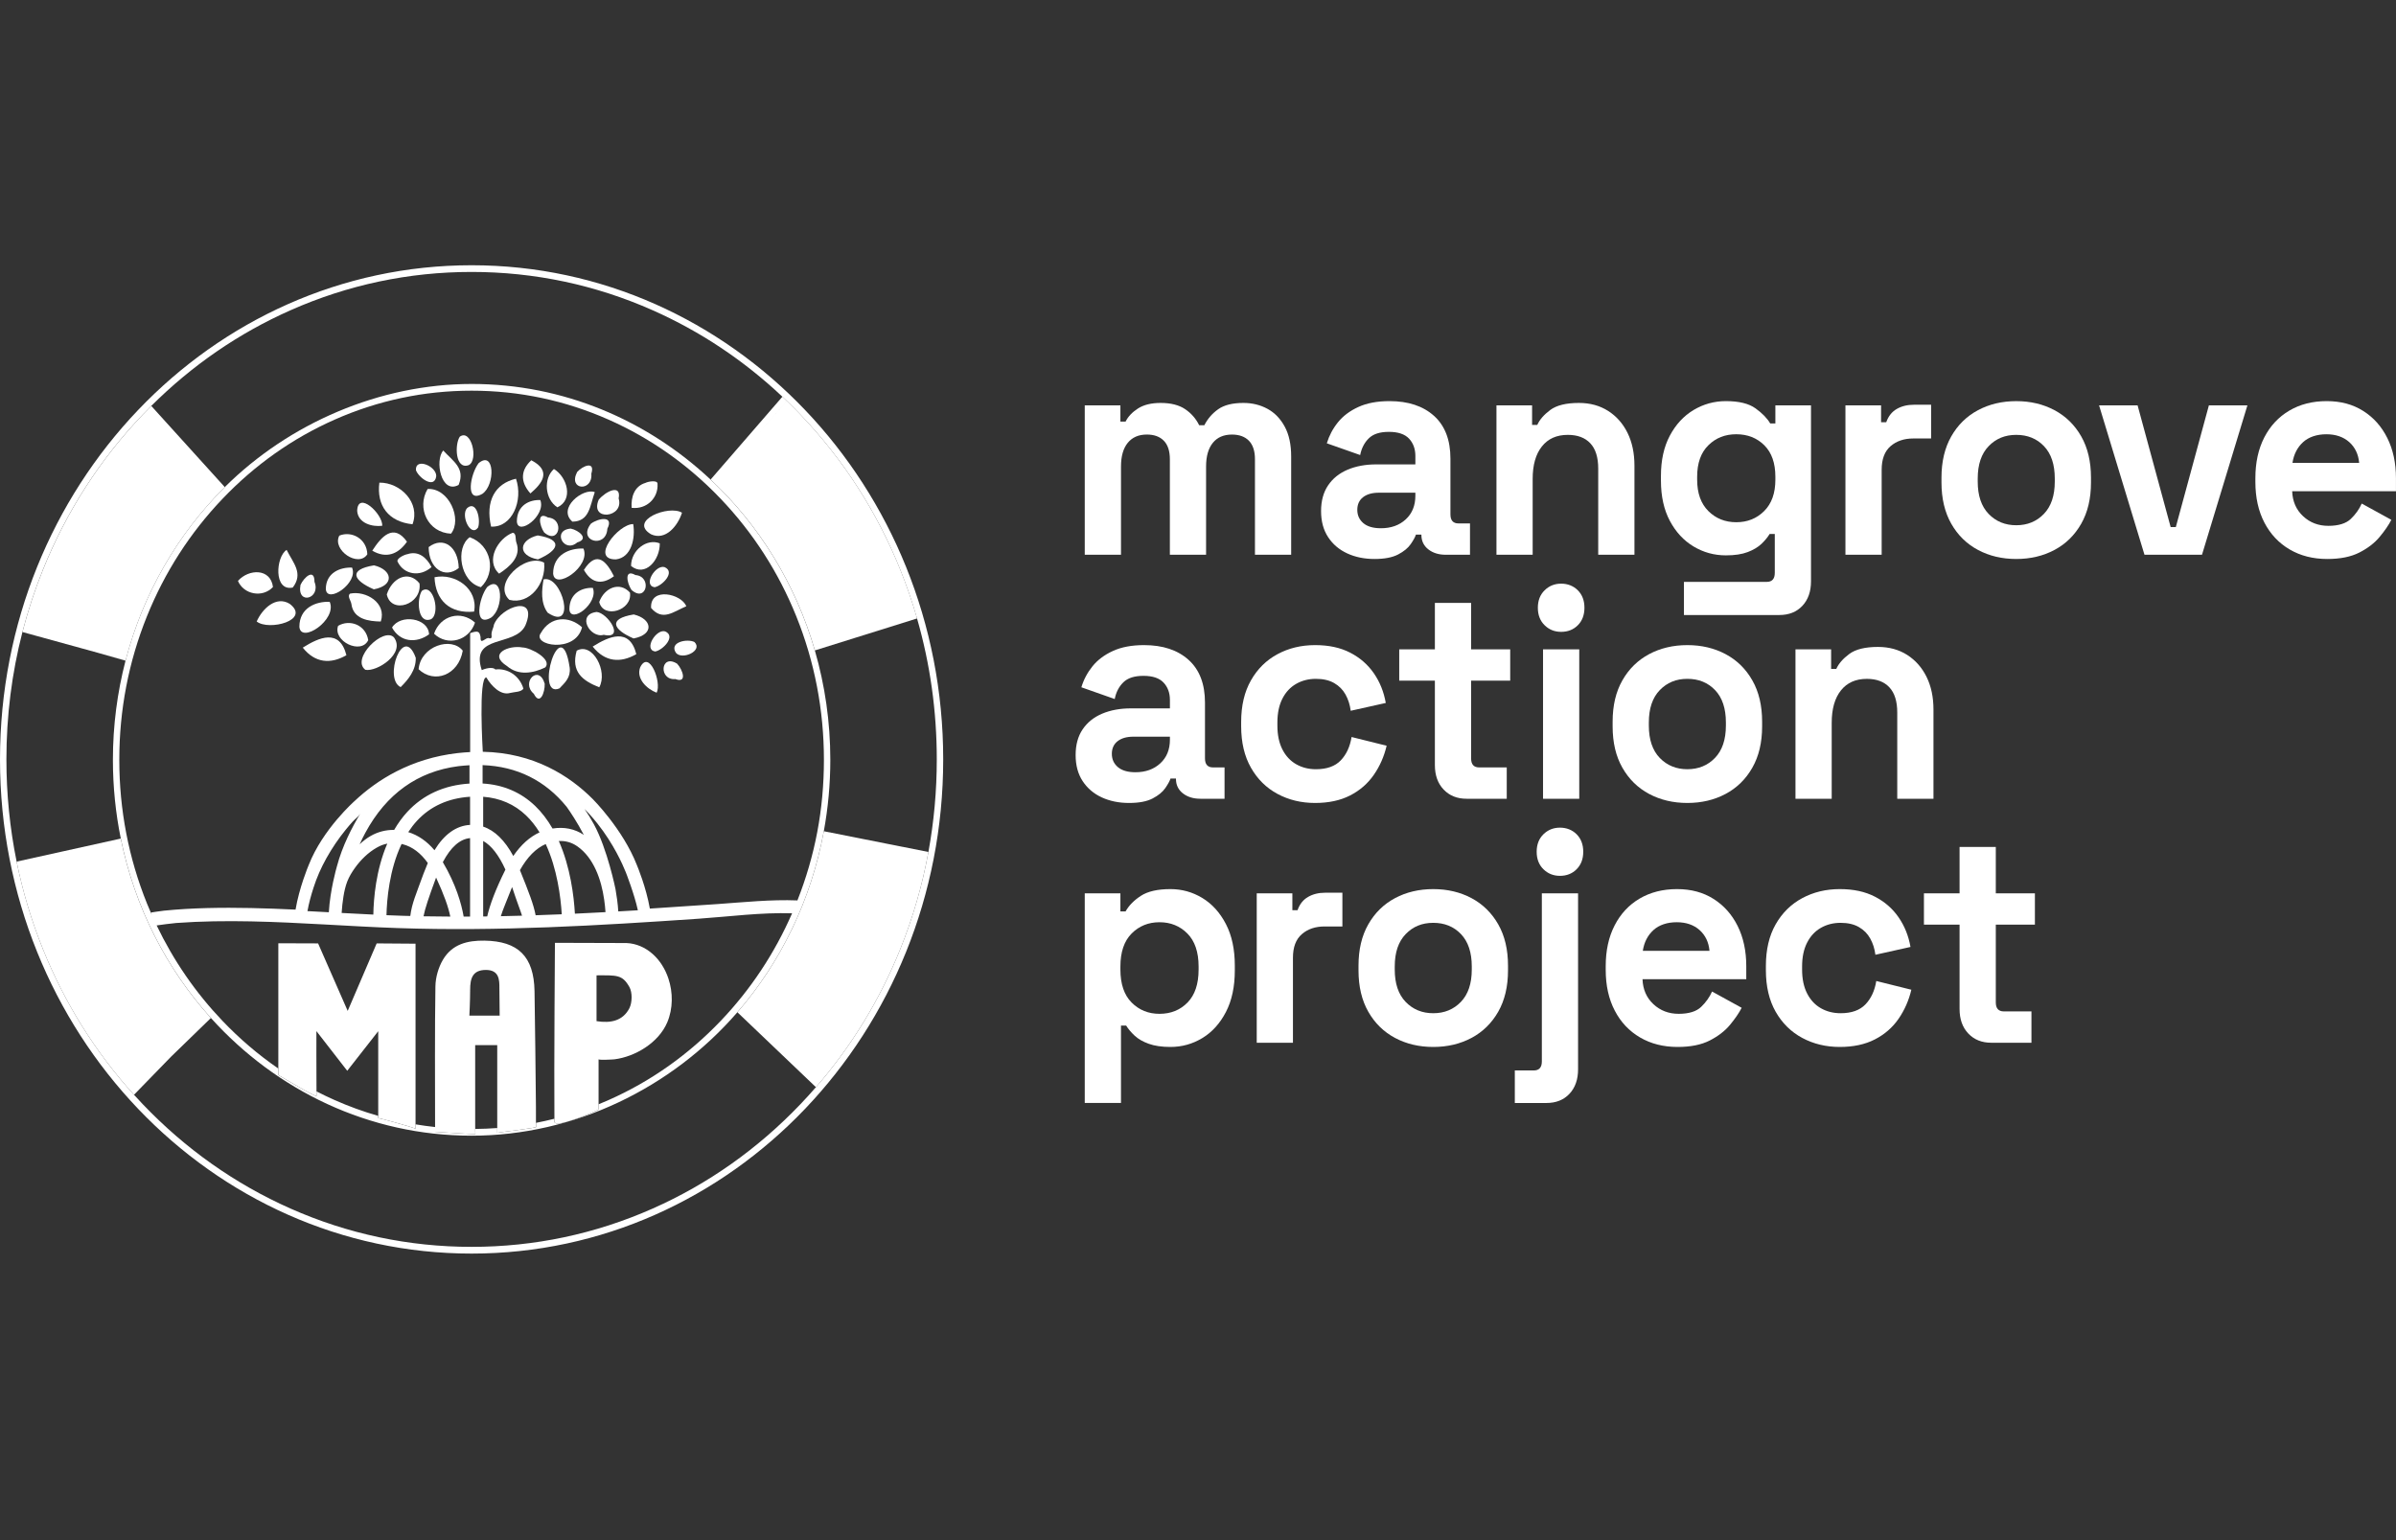 <svg width="140" height="90" viewBox="0 0 140 90" fill="none" xmlns="http://www.w3.org/2000/svg">
<rect x="0" y="0" width="140" height="90" fill="#333333" stroke="none"/>
<g clip-path="url(#clip0_89_11)">
<path d="M43.087 59.153L47.677 63.532C49.748 61.146 51.403 58.439 52.603 55.465C53.345 53.627 53.893 51.728 54.249 49.786L48.137 48.574C47.398 52.599 45.613 56.234 43.087 59.153Z" fill="white"/>
<path d="M12.322 59.489C9.731 56.617 7.872 53.012 7.056 49.003L0.971 50.35C1.326 52.096 1.838 53.806 2.508 55.465C3.783 58.625 5.572 61.485 7.829 63.976L9.995 61.749L12.322 59.489Z" fill="white"/>
<path d="M47.615 38.008L53.586 36.14C53.308 35.176 52.982 34.225 52.605 33.289C51.235 29.898 49.276 26.851 46.779 24.235C46.516 23.959 46.247 23.691 45.975 23.427L43.888 25.834L45.974 23.427C45.889 23.344 45.803 23.262 45.717 23.18L41.522 28.022C44.348 30.671 46.484 34.109 47.615 38.008Z" fill="white"/>
<path d="M7.336 38.607C8.359 34.678 10.396 31.188 13.135 28.464L8.84 23.721C8.67 23.89 8.502 24.061 8.336 24.235C5.839 26.851 3.88 29.897 2.511 33.29C2.03 34.48 1.632 35.697 1.312 36.934L5.687 38.138L7.336 38.607Z" fill="white"/>
<path d="M29.058 66.204V66.196C29.034 66.202 29.032 66.204 29.058 66.204Z" fill="white"/>
<path d="M16.26 62.825V62.822C16.246 62.815 16.245 62.815 16.26 62.825Z" fill="white"/>
<path d="M24.281 65.957V65.978C24.309 65.978 24.306 65.97 24.281 65.957Z" fill="white"/>
<path d="M22.096 65.337V65.333C22.084 65.332 22.083 65.332 22.096 65.337Z" fill="white"/>
<path d="M41.518 28.022C37.811 24.55 32.919 22.437 27.556 22.437C22.192 22.437 16.892 24.729 13.134 28.464C10.395 31.187 8.359 34.678 7.335 38.607C6.855 40.453 6.597 42.396 6.597 44.402C6.597 45.98 6.757 47.519 7.058 49.002C7.874 53.011 9.733 56.616 12.324 59.488C16.145 63.723 21.555 66.366 27.556 66.366C33.556 66.366 39.251 63.583 43.086 59.152C45.612 56.233 47.397 52.599 48.136 48.573C48.384 47.222 48.516 45.828 48.516 44.402C48.516 42.178 48.199 40.032 47.612 38.008C46.482 34.11 44.345 30.671 41.518 28.022ZM42.112 59.656C40.221 61.637 38.02 63.193 35.569 64.279C35.371 64.367 35.173 64.45 34.974 64.531V64.83C35.32 64.702 32.401 66.039 32.395 65.541C32.395 65.487 32.395 65.432 32.394 65.375C32.038 65.465 31.68 65.545 31.32 65.615C31.32 65.705 31.32 65.786 31.32 65.848C31.516 65.899 29.286 66.148 29.057 66.196V66.204C29.031 66.204 29.033 66.2 29.057 66.196V65.918C28.631 65.95 28.202 65.967 27.772 65.972L27.779 66.284C27.779 66.284 25.312 66.139 25.426 66.139C25.426 66.047 25.426 65.953 25.426 65.86C25.041 65.819 24.659 65.766 24.278 65.702V65.957C24.303 65.97 24.305 65.977 24.278 65.977V65.957C24.071 65.852 22.239 65.355 22.099 65.333V65.337C22.086 65.332 22.087 65.331 22.099 65.333V65.208C21.232 64.959 20.378 64.65 19.543 64.279C19.187 64.121 18.837 63.953 18.491 63.775C18.492 63.87 18.493 63.958 18.494 64.037C18.496 64.158 16.424 62.911 16.261 62.822V62.824C16.246 62.814 16.247 62.814 16.261 62.822V62.44C15.093 61.636 14.002 60.706 13 59.656C11.429 58.009 10.14 56.137 9.153 54.078C9.398 54.044 10.022 53.957 10.297 53.936C11.752 53.83 13.21 53.813 14.667 53.842C17.527 53.899 20.381 54.135 23.24 54.233C29.105 54.435 34.97 54.088 40.822 53.686C42.591 53.565 44.457 53.313 46.283 53.369C45.262 55.709 43.861 57.822 42.112 59.656ZM26.784 44.773C26.985 44.749 27.199 44.731 27.433 44.717V45.789C25.951 45.882 24.728 46.439 23.798 47.444C23.513 47.754 23.256 48.108 23.031 48.496C22.546 48.49 22.079 48.608 21.65 48.855C21.429 48.982 21.217 49.143 21.015 49.337C21.118 49.107 21.228 48.884 21.344 48.669C22.573 46.391 24.403 45.079 26.784 44.773ZM23.465 49.319C23.496 49.326 23.524 49.333 23.553 49.34C24.099 49.485 24.585 49.852 24.997 50.431L24.744 51.062C24.29 52.315 24.071 52.776 23.973 53.526C23.844 53.523 23.715 53.52 23.587 53.517C23.252 53.507 22.918 53.493 22.582 53.48C22.603 52.587 22.744 50.826 23.465 49.319ZM21.814 53.445C21.196 53.416 20.579 53.384 19.962 53.35C19.98 53.029 20.019 52.705 20.066 52.402C20.114 52.097 20.181 51.796 20.291 51.51C20.401 51.225 20.564 50.961 20.738 50.719C21.078 50.244 21.512 49.819 22.004 49.538L22.032 49.523C22.226 49.412 22.422 49.337 22.629 49.298C21.969 50.837 21.831 52.49 21.814 53.445ZM25.481 51.281C25.955 52.308 26.194 52.993 26.312 53.562C25.791 53.559 25.268 53.555 24.747 53.545C24.831 53.101 25.039 52.479 25.481 51.281ZM25.875 50.381C26.337 49.502 26.872 49.031 27.467 48.976V53.561C27.342 53.562 27.217 53.563 27.092 53.563C26.96 52.8 26.639 51.677 25.875 50.381ZM25.387 49.684C24.943 49.157 24.428 48.802 23.854 48.626C24.011 48.385 24.18 48.164 24.361 47.968C25.148 47.115 26.193 46.642 27.467 46.559V48.204C26.661 48.249 25.962 48.745 25.387 49.684ZM19.686 50.627C19.653 50.741 19.287 52.024 19.214 53.309C18.798 53.286 18.381 53.264 17.965 53.242C18.048 52.782 18.172 52.33 18.314 51.888C18.511 51.272 18.759 50.711 19.07 50.154C19.401 49.562 19.78 49.003 20.202 48.484C20.333 48.322 20.469 48.163 20.609 48.009C20.741 47.864 20.947 47.719 21.048 47.551C20.576 48.33 20 49.436 19.686 50.627ZM35.303 52.576C35.337 52.812 35.364 53.057 35.38 53.302C34.783 53.334 34.188 53.364 33.592 53.392C33.533 52.358 33.329 50.675 32.652 49.146C33.053 49.127 33.407 49.229 33.732 49.455C34.692 50.124 35.137 51.405 35.303 52.576ZM34.155 47.273C34.335 47.455 34.508 47.645 34.676 47.842C34.699 47.868 34.89 48.102 34.91 48.127C35.856 49.322 36.379 50.503 36.568 50.977C36.568 50.977 37.064 52.236 37.271 53.193C36.889 53.216 36.508 53.239 36.127 53.26C36.099 52.806 36.035 52.354 35.964 51.956C35.964 51.956 35.495 49.631 34.705 48.173C34.534 47.857 34.35 47.557 34.155 47.273ZM29.532 50.817C28.936 52.019 28.624 52.875 28.468 53.552C28.389 53.553 28.311 53.555 28.232 53.556V49.143C28.709 49.406 29.146 49.968 29.532 50.817ZM28.232 48.305V46.56C29.216 46.633 30.059 47 30.737 47.649C31.027 47.925 31.292 48.259 31.527 48.641C30.952 48.904 30.438 49.367 29.992 50.021C29.494 49.102 28.902 48.526 28.232 48.305ZM29.922 51.835C30.225 52.758 30.406 53.194 30.503 53.509C30.09 53.521 29.677 53.531 29.264 53.539C29.391 53.117 29.597 52.678 29.922 51.835ZM30.38 50.848C30.81 50.082 31.317 49.569 31.887 49.323C32.557 50.768 32.762 52.429 32.824 53.427C32.315 53.449 31.806 53.467 31.297 53.484C31.184 52.874 30.912 52.16 30.38 50.848ZM32.285 48.416C31.988 47.901 31.646 47.455 31.265 47.091C30.432 46.294 29.4 45.855 28.198 45.785V44.711C30.209 44.786 31.855 45.605 33.11 47.147C33.318 47.439 33.72 48.035 34.113 48.787C33.577 48.432 32.963 48.308 32.285 48.416ZM46.594 52.617C45.04 52.556 43.461 52.723 41.931 52.83C40.611 52.922 39.291 53.011 37.971 53.095C37.752 51.848 37.255 50.65 37.21 50.544C36.39 48.447 34.636 46.695 34.636 46.695C33.277 45.333 31.187 43.989 28.21 43.931C28.21 43.931 27.942 39.548 28.418 39.588C28.721 40.101 29.261 40.648 29.8 40.495C30.047 40.429 30.473 40.448 30.582 40.236C30.345 39.453 29.622 39.034 28.945 39.122C28.854 39.007 28.543 38.988 28.15 39.158C27.448 37.023 30.088 37.831 30.697 36.549C31.474 34.706 29.288 35.425 28.861 36.503C28.832 36.729 28.68 36.91 28.727 37.178C28.727 37.287 28.697 37.32 28.585 37.298C28.387 37.197 28.056 37.743 28.081 37.232C28.02 36.94 27.98 36.811 27.472 36.999V43.948C27.238 43.96 27.004 43.979 26.752 44.006C23.987 44.319 22.014 45.589 20.715 46.813C20.715 46.813 18.86 48.448 18.04 50.544C17.994 50.653 17.482 51.887 17.269 53.155C16.402 53.114 15.535 53.08 14.667 53.062C12.969 53.029 11.262 53.047 9.571 53.217C9.33 53.242 8.83 53.324 8.83 53.324L8.869 53.46C8.772 53.242 8.678 53.022 8.589 52.8C7.515 50.14 6.971 47.315 6.971 44.403C6.971 41.49 7.515 38.665 8.589 36.006C9.626 33.437 11.11 31.13 13.001 29.149C14.891 27.167 17.093 25.612 19.544 24.526C22.081 23.401 24.777 22.83 27.556 22.83C30.335 22.83 33.031 23.401 35.569 24.526C38.02 25.612 40.222 27.167 42.112 29.149C44.003 31.131 45.487 33.437 46.524 36.006C47.597 38.665 48.142 41.49 48.142 44.403C48.142 47.315 47.62 50.011 46.594 52.617Z" fill="white"/>
<path d="M27.556 15.5C12.337 15.5 0 28.429 0 44.377C0 60.326 12.337 73.255 27.556 73.255C42.775 73.255 55.112 60.326 55.112 44.377C55.112 28.429 42.774 15.5 27.556 15.5ZM52.602 55.465C51.401 58.438 49.747 61.146 47.675 63.531C47.383 63.867 47.084 64.197 46.776 64.519C44.28 67.135 41.373 69.189 38.136 70.624C34.785 72.109 31.226 72.862 27.556 72.862C23.886 72.862 20.326 72.109 16.976 70.624C13.739 69.189 10.832 67.135 8.335 64.519C8.164 64.34 7.996 64.158 7.83 63.975C5.573 61.484 3.785 58.624 2.509 55.465C1.839 53.805 1.328 52.096 0.972 50.349C0.576 48.401 0.374 46.405 0.374 44.377C0.374 41.835 0.689 39.344 1.311 36.933C1.631 35.696 2.029 34.48 2.509 33.289C3.879 29.897 5.838 26.851 8.335 24.235C8.501 24.061 8.669 23.889 8.839 23.72C11.22 21.348 13.953 19.469 16.975 18.13C20.326 16.644 23.886 15.891 27.555 15.891C31.225 15.891 34.785 16.644 38.136 18.13C40.924 19.366 43.466 21.062 45.713 23.18C45.8 23.262 45.885 23.343 45.971 23.426L45.972 23.427C46.244 23.691 46.513 23.958 46.776 24.235C49.273 26.85 51.233 29.897 52.602 33.289C52.978 34.224 53.305 35.175 53.583 36.14C54.349 38.796 54.737 41.555 54.737 44.377C54.737 46.21 54.572 48.016 54.248 49.785C53.892 51.728 53.343 53.627 52.602 55.465Z" fill="white"/>
<path d="M38.281 38.072C38.727 37.997 39.526 37.177 38.863 36.896C38.333 36.741 37.589 37.962 38.281 38.072Z" fill="white"/>
<path d="M38.551 31.752C37.807 31.447 36.879 32.135 36.873 33.072C37.692 33.742 38.569 32.734 38.551 31.752Z" fill="white"/>
<path d="M37.129 33.604C36.468 33.225 36.621 34.063 36.9 34.475C37.778 35.243 38.118 33.684 37.129 33.604Z" fill="white"/>
<path d="M38.247 34.316C38.693 34.24 39.492 33.42 38.829 33.14C38.298 32.984 37.555 34.205 38.247 34.316Z" fill="white"/>
<path d="M31.044 26.896C30.452 27.443 30.359 28.118 30.991 28.835C31.642 28.281 32.281 27.535 31.044 26.896Z" fill="white"/>
<path d="M36.809 34.631C36.21 33.957 35.309 34.35 35.014 35.179C35.254 36.187 36.965 35.679 36.809 34.631Z" fill="white"/>
<path d="M36.148 29.127C36.317 28.241 35.363 28.732 34.983 29.202C34.438 30.481 36.493 30.265 36.148 29.127Z" fill="white"/>
<path d="M34.552 27.683C34.788 26.913 34.053 27.214 33.723 27.581C33.17 28.65 34.643 28.756 34.552 27.683Z" fill="white"/>
<path d="M38.04 31.221C38.879 31.611 39.599 30.748 39.85 29.961C39.087 29.486 36.698 30.424 38.04 31.221Z" fill="white"/>
<path d="M32.567 29.646C33.516 29.218 33.157 27.887 32.367 27.407C31.748 27.951 31.824 29.168 32.567 29.646Z" fill="white"/>
<path d="M38.42 28.282C38.444 28.035 37.869 28.135 37.721 28.216C37.058 28.409 36.864 29.06 36.906 29.675C37.793 29.782 38.471 29.09 38.42 28.282Z" fill="white"/>
<path d="M34.639 34.353C34.017 34.328 33.273 34.65 33.27 35.607C33.331 36.49 34.992 35.254 34.639 34.353Z" fill="white"/>
<path d="M35.278 37.096C36.545 37.376 35.515 35.821 34.864 35.761C33.661 35.902 34.478 37.323 35.278 37.096Z" fill="white"/>
<path d="M32.32 33.513C32.4 34.537 34.548 33.102 34.091 32.055C33.288 32.025 32.323 32.4 32.32 33.513Z" fill="white"/>
<path d="M31.57 29.221C30.948 29.195 30.204 29.517 30.201 30.474C30.262 31.358 31.923 30.122 31.57 29.221Z" fill="white"/>
<path d="M33.729 31.697C34.452 31.487 33.815 30.985 33.352 30.889C32.225 30.975 32.953 32.369 33.729 31.697Z" fill="white"/>
<path d="M38.044 35.527C38.72 36.32 39.345 35.743 40.1 35.428C39.826 34.7 37.973 34.275 38.044 35.527Z" fill="white"/>
<path d="M34.53 30.6C33.714 31.639 35.425 32.085 35.488 30.897C35.886 30.112 34.974 30.275 34.53 30.6Z" fill="white"/>
<path d="M30.17 31.697C30.105 31.515 30.181 31.149 29.956 31.134C29.082 31.466 28.342 32.774 29.163 33.522V33.523C29.764 33.127 30.489 32.535 30.17 31.697Z" fill="white"/>
<path d="M31.43 32.69C32.633 32.171 32.947 31.537 31.42 31.288C30.342 31.547 30.195 32.456 31.43 32.69Z" fill="white"/>
<path d="M35.993 32.688C36.898 32.58 37.135 31.447 36.999 30.625C36.12 30.619 34.463 32.709 35.993 32.688Z" fill="white"/>
<path d="M32 35.803C33.719 36.96 32.839 33.569 31.761 33.859C31.65 34.496 31.585 35.237 32 35.803Z" fill="white"/>
<path d="M34.009 36.656C33.241 35.961 32.153 36.017 31.61 36.981C31.035 37.718 33.623 38.214 34.009 36.656Z" fill="white"/>
<path d="M32.022 30.241C31.361 29.861 31.514 30.699 31.793 31.111C32.672 31.879 33.012 30.32 32.022 30.241Z" fill="white"/>
<path d="M35.873 33.672C35.474 32.885 34.898 32.081 34.118 33.303C34.521 34.026 35.119 34.234 35.873 33.672Z" fill="white"/>
<path d="M33.446 30.484C34.442 30.47 34.465 29.579 34.754 28.759C34.073 28.491 32.542 29.703 33.446 30.484Z" fill="white"/>
<path d="M27.447 31.393C26.591 31.998 26.876 34.004 28.099 34.313C29.012 33.439 28.725 31.853 27.447 31.393Z" fill="white"/>
<path d="M25.361 37.031C26.147 37.786 27.404 37.446 27.756 36.383C26.929 35.637 25.731 35.966 25.361 37.031Z" fill="white"/>
<path d="M31.794 32.879C30.692 32.292 28.742 34.111 29.764 35.054C30.938 35.351 31.915 34.109 31.794 32.879Z" fill="white"/>
<path d="M28.466 34.305C27.981 34.935 27.655 36.681 28.685 36.097C29.454 35.567 29.398 33.53 28.466 34.305Z" fill="white"/>
<path d="M24.459 39.108C25.377 39.976 26.787 39.459 27.039 38.023C26.375 37.181 24.581 37.75 24.459 39.108Z" fill="white"/>
<path d="M19.264 35.168C18.461 35.138 17.495 35.513 17.493 36.626C17.572 37.65 19.721 36.215 19.264 35.168Z" fill="white"/>
<path d="M17.691 37.845C18.408 38.752 19.32 38.82 20.241 38.287C19.84 36.71 18.642 37.247 17.691 37.845Z" fill="white"/>
<path d="M23.411 40.152C23.852 39.713 24.313 39.162 24.293 38.44C23.555 36.395 22.389 39.682 23.411 40.152Z" fill="white"/>
<path d="M23.017 37.245C22.408 36.618 20.487 38.498 21.349 39.141C22.014 39.274 23.714 38.196 23.017 37.245Z" fill="white"/>
<path d="M17.106 34.334C17.741 33.502 17.134 32.906 16.748 32.134C16.119 32.523 15.97 34.574 17.106 34.334Z" fill="white"/>
<path d="M21.516 37.408C21.372 36.505 20.428 36.172 19.756 36.572C19.433 37.47 21.103 38.279 21.516 37.408Z" fill="white"/>
<path d="M28.694 30.774C29.935 30.834 30.582 29.242 30.15 27.975C28.925 28.253 28.348 29.288 28.694 30.774Z" fill="white"/>
<path d="M37.406 38.997C37.159 39.664 37.798 40.262 38.368 40.48C38.679 39.874 37.926 37.932 37.406 38.997Z" fill="white"/>
<path d="M37.03 35.907C35.503 36.155 35.817 36.79 37.02 37.309C38.256 37.075 38.109 36.166 37.03 35.907Z" fill="white"/>
<path d="M39.493 38.145C39.855 38.593 41.098 38.025 40.577 37.517C40.168 37.31 39.084 37.514 39.493 38.145Z" fill="white"/>
<path d="M30.528 37.835H30.53C29.721 37.687 28.495 38.207 29.626 38.923C30.287 39.494 31.152 39.346 31.858 39.002C32.29 38.533 31 37.839 30.528 37.835Z" fill="white"/>
<path d="M34.631 37.783C35.347 38.69 36.259 38.759 37.181 38.225C36.78 36.649 35.582 37.185 34.631 37.783Z" fill="white"/>
<path d="M31.191 40.541C31.548 41.254 31.848 40.465 31.827 39.953C31.487 38.787 30.408 39.88 31.191 40.541Z" fill="white"/>
<path d="M32.691 40.226C33.028 39.872 33.354 39.587 33.287 39.011C32.772 35.556 31.206 40.867 32.691 40.226Z" fill="white"/>
<path d="M33.697 38.023C33.347 39.259 34.042 39.78 35.015 40.163C35.53 39.236 34.628 37.506 33.697 38.023Z" fill="white"/>
<path d="M39.462 39.682C40.169 39.946 39.899 39.144 39.564 38.783C38.586 38.173 38.473 39.77 39.462 39.682Z" fill="white"/>
<path d="M16.927 35.286C16.135 34.798 15.33 35.566 14.998 36.318C15.707 36.883 18.178 36.241 16.927 35.286Z" fill="white"/>
<path d="M23.802 32.385C23.637 32.405 23.103 32.655 23.246 32.849C23.602 33.561 24.518 33.748 25.213 33.14C24.944 32.598 24.456 32.162 23.802 32.385Z" fill="white"/>
<path d="M21.752 32.18C22.565 32.654 23.263 32.397 23.78 31.655C22.988 30.54 22.27 31.378 21.752 32.18Z" fill="white"/>
<path d="M24.986 28.574C24.329 29.687 25.007 31.126 26.353 31.186C27.021 30.349 26.24 28.506 24.986 28.574Z" fill="white"/>
<path d="M24.511 34.091C23.874 33.298 22.915 33.761 22.6 34.736C22.855 35.922 24.678 35.325 24.511 34.091Z" fill="white"/>
<path d="M25.047 31.97C25.047 33.211 25.973 33.854 26.804 33.194C26.775 31.93 25.893 31.321 25.047 31.97Z" fill="white"/>
<path d="M28.186 28.857C28.955 28.327 28.898 26.29 27.967 27.065C27.482 27.695 27.156 29.442 28.186 28.857Z" fill="white"/>
<path d="M27.294 29.691C26.902 30.11 27.496 31.422 27.933 30.83C28.1 30.375 27.851 29.211 27.294 29.691Z" fill="white"/>
<path d="M27.394 27.178C27.97 26.87 27.538 25.029 26.865 25.519C26.558 25.978 26.598 27.476 27.394 27.178Z" fill="white"/>
<path d="M21.854 33.037C20.327 33.286 20.641 33.92 21.845 34.439C23.08 34.206 22.933 33.297 21.854 33.037Z" fill="white"/>
<path d="M20.457 34.689C20.269 34.825 20.505 35.099 20.532 35.292C20.644 36.191 21.546 36.306 22.249 36.32C22.612 35.225 21.366 34.499 20.457 34.689Z" fill="white"/>
<path d="M25.07 37.067C25.03 36.1 23.389 35.868 22.907 36.672C23.364 37.517 24.313 37.62 25.07 37.067Z" fill="white"/>
<path d="M21.463 32.39C21.433 31.475 20.54 31.005 19.825 31.301C19.391 32.142 20.944 33.192 21.463 32.39Z" fill="white"/>
<path d="M20.569 33.167C19.874 33.142 19.041 33.466 19.038 34.427C19.106 35.313 20.963 34.073 20.569 33.167Z" fill="white"/>
<path d="M24.65 34.528C24.343 34.988 24.384 36.486 25.179 36.187C25.755 35.88 25.323 34.038 24.65 34.528Z" fill="white"/>
<path d="M22.336 30.724C22.369 30.031 20.903 28.649 20.87 29.854C20.92 30.571 21.735 30.801 22.336 30.724Z" fill="white"/>
<path d="M18.375 34C18.379 33.189 17.766 33.722 17.557 34.182C17.337 35.382 18.767 34.99 18.375 34Z" fill="white"/>
<path d="M15.95 34.302C15.809 33.197 14.532 33.237 13.904 33.946C14.232 34.734 15.337 34.96 15.95 34.302Z" fill="white"/>
<path d="M26.798 28.337C27.201 27.35 26.466 26.955 25.901 26.327C25.393 26.888 25.767 28.903 26.798 28.337Z" fill="white"/>
<path d="M27.701 35.74C27.954 34.42 26.609 33.472 25.389 33.732C25.445 35.09 26.295 35.874 27.701 35.74Z" fill="white"/>
<path d="M24.103 30.636C24.574 29.389 23.411 28.19 22.167 28.203C21.994 29.549 22.698 30.489 24.103 30.636Z" fill="white"/>
<path d="M25.49 27.827C25.509 27.231 24.245 26.721 24.304 27.478C24.472 27.932 25.389 28.592 25.49 27.827Z" fill="white"/>
<path d="M22.009 55.129L20.316 59.074L18.586 55.129C18.586 55.129 16.756 55.121 16.263 55.121V62.822C16.425 62.911 18.497 64.159 18.496 64.037C18.495 63.959 18.494 63.87 18.493 63.775C18.482 62.582 18.488 60.254 18.488 60.254L20.289 62.573L22.1 60.26V65.334C22.24 65.356 24.073 65.853 24.28 65.958V55.146C23.563 55.146 22.009 55.129 22.009 55.129Z" fill="white"/>
<path d="M16.26 62.825V62.822C16.246 62.815 16.245 62.815 16.26 62.825Z" fill="white"/>
<path d="M24.281 65.957V65.978C24.309 65.978 24.306 65.97 24.281 65.957Z" fill="white"/>
<path d="M22.096 65.337V65.333C22.084 65.332 22.083 65.332 22.096 65.337Z" fill="white"/>
<path d="M31.315 64.658C31.289 62.412 31.272 60.165 31.233 57.919C31.197 55.889 30.277 54.996 28.307 54.967C27.316 54.953 26.422 55.168 25.88 56.086C25.618 56.531 25.45 57.112 25.442 57.635C25.401 60.212 25.421 63.197 25.422 65.861C25.422 65.954 25.422 66.047 25.422 66.139C25.308 66.139 27.775 66.284 27.775 66.284L27.768 65.972L27.765 65.869V61.072H29.054V66.196C29.282 66.148 31.512 65.899 31.316 65.849C31.316 65.787 31.316 65.706 31.316 65.615C31.317 65.312 31.318 64.894 31.315 64.658ZM27.426 59.348C27.426 59.348 27.471 58.5 27.471 57.84C27.471 57.181 27.606 56.68 28.393 56.68C29.18 56.68 29.18 57.279 29.18 57.731C29.18 58.184 29.196 59.348 29.196 59.348H27.426Z" fill="white"/>
<path d="M29.058 66.204V66.196C29.034 66.201 29.032 66.204 29.058 66.204Z" fill="white"/>
<path d="M35.9 61.903C37.109 61.75 38.48 60.942 38.989 59.741C39.329 58.939 39.329 57.997 39.053 57.175C38.87 56.629 38.561 56.126 38.138 55.75C37.71 55.368 37.172 55.131 36.608 55.108L32.425 55.095C32.425 55.095 32.37 62.35 32.395 65.375C32.396 65.431 32.396 65.487 32.397 65.54C32.402 66.038 35.322 64.701 34.975 64.829V61.898C34.975 61.961 35.819 61.913 35.901 61.903H35.9ZM34.856 56.995C36.035 56.995 36.364 56.944 36.776 57.677C36.954 57.992 36.944 58.587 36.775 58.917C36.402 59.644 35.7 59.809 34.856 59.672L34.856 56.995Z" fill="white"/>
<path d="M63.383 32.418V23.687H65.466V24.637H65.768C65.913 24.344 66.154 24.089 66.49 23.872C66.826 23.655 67.269 23.546 67.817 23.546C68.411 23.546 68.887 23.667 69.245 23.907C69.603 24.148 69.878 24.462 70.069 24.849H70.371C70.561 24.474 70.83 24.162 71.177 23.916C71.524 23.669 72.017 23.546 72.655 23.546C73.17 23.546 73.638 23.661 74.058 23.889C74.478 24.118 74.814 24.464 75.066 24.928C75.318 25.392 75.444 25.975 75.444 26.679V32.418H73.328V26.838C73.328 26.357 73.21 25.996 72.975 25.755C72.74 25.515 72.409 25.394 71.984 25.394C71.502 25.394 71.129 25.555 70.867 25.878C70.604 26.201 70.472 26.662 70.472 27.26V32.418H68.356V26.837C68.356 26.357 68.238 25.995 68.003 25.755C67.768 25.514 67.438 25.393 67.012 25.393C66.53 25.393 66.158 25.555 65.895 25.878C65.632 26.201 65.501 26.661 65.501 27.26V32.417H63.384L63.383 32.418Z" fill="white"/>
<path d="M80.316 32.665C79.722 32.665 79.19 32.556 78.72 32.339C78.249 32.122 77.877 31.806 77.603 31.388C77.329 30.972 77.191 30.464 77.191 29.866C77.191 29.267 77.329 28.766 77.603 28.361C77.877 27.956 78.258 27.651 78.745 27.445C79.233 27.24 79.789 27.137 80.417 27.137H82.701V26.644C82.701 26.234 82.578 25.896 82.332 25.632C82.085 25.369 81.694 25.236 81.155 25.236C80.618 25.236 80.237 25.362 79.98 25.614C79.722 25.867 79.554 26.193 79.476 26.591L77.527 25.905C77.662 25.459 77.877 25.051 78.174 24.682C78.47 24.312 78.868 24.013 79.366 23.784C79.864 23.555 80.472 23.44 81.189 23.44C82.286 23.44 83.154 23.728 83.792 24.303C84.431 24.879 84.75 25.711 84.75 26.803V30.059C84.75 30.411 84.907 30.587 85.22 30.587H85.893V32.418H84.482C84.067 32.418 83.725 32.313 83.457 32.102C83.188 31.89 83.053 31.609 83.053 31.256V31.239H82.735C82.69 31.38 82.589 31.565 82.432 31.793C82.275 32.022 82.029 32.225 81.693 32.401C81.357 32.577 80.898 32.665 80.316 32.665ZM80.686 30.869C81.278 30.869 81.763 30.696 82.139 30.35C82.514 30.004 82.701 29.543 82.701 28.968V28.792H80.567C80.175 28.792 79.868 28.88 79.644 29.055C79.419 29.232 79.308 29.478 79.308 29.795C79.308 30.112 79.426 30.37 79.66 30.57C79.895 30.769 80.237 30.869 80.686 30.869Z" fill="white"/>
<path d="M87.439 32.418V23.687H89.521V24.831H89.824C89.959 24.526 90.211 24.236 90.58 23.96C90.949 23.684 91.51 23.546 92.26 23.546C92.909 23.546 93.478 23.702 93.965 24.013C94.452 24.324 94.83 24.752 95.099 25.298C95.367 25.844 95.502 26.48 95.502 27.207V32.418H93.385V27.383C93.385 26.726 93.231 26.233 92.923 25.905C92.615 25.576 92.176 25.412 91.605 25.412C90.954 25.412 90.451 25.638 90.093 26.09C89.734 26.541 89.555 27.172 89.555 27.982V32.418H87.439Z" fill="white"/>
<path d="M97.05 28.088V27.806C97.05 26.891 97.224 26.108 97.571 25.456C97.918 24.805 98.38 24.306 98.956 23.96C99.534 23.614 100.164 23.44 100.846 23.44C101.608 23.44 102.185 23.581 102.576 23.863C102.968 24.145 103.255 24.439 103.434 24.743H103.736V23.687H105.818V33.968C105.818 34.566 105.65 35.044 105.315 35.402C104.978 35.76 104.531 35.939 103.971 35.939H98.394V34.003H103.232C103.545 34.003 103.702 33.827 103.702 33.475V31.204H103.4C103.288 31.392 103.131 31.582 102.93 31.776C102.728 31.97 102.459 32.131 102.123 32.26C101.787 32.389 101.361 32.453 100.846 32.453C100.163 32.453 99.534 32.28 98.956 31.934C98.38 31.588 97.918 31.09 97.571 30.438C97.224 29.787 97.05 29.003 97.05 28.088ZM101.452 30.517C102.1 30.517 102.645 30.3 103.08 29.866C103.517 29.432 103.736 28.822 103.736 28.035V27.859C103.736 27.061 103.52 26.448 103.089 26.019C102.657 25.591 102.112 25.376 101.451 25.376C100.79 25.376 100.258 25.591 99.822 26.019C99.385 26.447 99.166 27.061 99.166 27.859V28.035C99.166 28.821 99.385 29.432 99.822 29.866C100.258 30.3 100.803 30.517 101.452 30.517Z" fill="white"/>
<path d="M107.83 32.418V23.687H109.913V24.673H110.215C110.339 24.321 110.543 24.063 110.829 23.898C111.114 23.734 111.447 23.652 111.828 23.652H112.836V25.623H111.795C111.257 25.623 110.815 25.773 110.467 26.072C110.12 26.372 109.947 26.832 109.947 27.454V32.418H107.83Z" fill="white"/>
<path d="M117.811 32.665C116.982 32.665 116.237 32.489 115.577 32.137C114.915 31.785 114.394 31.274 114.014 30.605C113.633 29.936 113.442 29.132 113.442 28.194V27.912C113.442 26.974 113.633 26.169 114.014 25.5C114.394 24.832 114.916 24.321 115.577 23.969C116.237 23.617 116.982 23.441 117.811 23.441C118.64 23.441 119.384 23.617 120.044 23.969C120.706 24.321 121.226 24.832 121.607 25.5C121.988 26.169 122.178 26.974 122.178 27.912V28.194C122.178 29.133 121.988 29.936 121.607 30.605C121.226 31.274 120.706 31.785 120.044 32.137C119.384 32.489 118.64 32.665 117.811 32.665ZM117.811 30.693C118.461 30.693 118.998 30.473 119.423 30.033C119.849 29.593 120.062 28.962 120.062 28.141V27.965C120.062 27.143 119.852 26.512 119.432 26.072C119.012 25.632 118.472 25.412 117.811 25.412C117.151 25.412 116.623 25.632 116.199 26.072C115.773 26.512 115.56 27.143 115.56 27.965V28.141C115.56 28.962 115.773 29.593 116.199 30.033C116.624 30.473 117.162 30.693 117.811 30.693Z" fill="white"/>
<path d="M125.304 32.418L122.65 23.687H124.901L126.833 30.799H127.135L129.067 23.687H131.318L128.664 32.418H125.304Z" fill="white"/>
<path d="M135.983 32.665C135.155 32.665 134.424 32.48 133.791 32.11C133.159 31.741 132.665 31.218 132.313 30.544C131.96 29.869 131.783 29.074 131.783 28.158V27.947C131.783 27.032 131.957 26.236 132.304 25.562C132.651 24.887 133.139 24.365 133.766 23.995C134.392 23.625 135.12 23.44 135.95 23.44C136.779 23.44 137.478 23.631 138.082 24.013C138.687 24.394 139.158 24.922 139.493 25.597C139.83 26.272 139.998 27.055 139.998 27.947V28.704H133.933C133.956 29.302 134.168 29.79 134.572 30.165C134.974 30.541 135.467 30.728 136.05 30.728C136.632 30.728 137.08 30.593 137.36 30.323C137.64 30.054 137.852 29.755 137.998 29.426L139.728 30.377C139.572 30.682 139.345 31.013 139.047 31.371C138.751 31.729 138.356 32.034 137.863 32.286C137.37 32.539 136.744 32.665 135.983 32.665ZM133.951 27.049H137.848C137.802 26.545 137.61 26.14 137.269 25.835C136.926 25.53 136.482 25.377 135.932 25.377C135.384 25.377 134.909 25.53 134.573 25.835C134.237 26.14 134.028 26.545 133.951 27.049Z" fill="white"/>
<path d="M65.974 46.922C65.38 46.922 64.849 46.814 64.378 46.597C63.908 46.38 63.535 46.063 63.261 45.646C62.986 45.229 62.85 44.721 62.85 44.123C62.85 43.525 62.986 43.023 63.261 42.618C63.535 42.213 63.916 41.908 64.403 41.703C64.891 41.498 65.447 41.395 66.075 41.395H68.359V40.902C68.359 40.491 68.236 40.154 67.99 39.89C67.743 39.626 67.352 39.494 66.814 39.494C66.276 39.494 65.895 39.62 65.638 39.872C65.38 40.124 65.212 40.45 65.134 40.849L63.185 40.162C63.319 39.717 63.535 39.309 63.832 38.939C64.128 38.569 64.526 38.27 65.025 38.041C65.522 37.812 66.13 37.698 66.847 37.698C67.944 37.698 68.812 37.986 69.45 38.561C70.089 39.136 70.408 39.969 70.408 41.06V44.317C70.408 44.669 70.565 44.845 70.879 44.845H71.551V46.676H70.14C69.725 46.676 69.384 46.57 69.115 46.359C68.846 46.148 68.712 45.866 68.712 45.514V45.496H68.393C68.348 45.637 68.247 45.822 68.09 46.051C67.933 46.28 67.687 46.482 67.351 46.658C67.016 46.834 66.556 46.922 65.974 46.922ZM66.343 45.127C66.937 45.127 67.421 44.953 67.796 44.607C68.172 44.261 68.359 43.801 68.359 43.225V43.049H66.226C65.834 43.049 65.526 43.137 65.302 43.313C65.077 43.489 64.966 43.736 64.966 44.052C64.966 44.369 65.084 44.628 65.318 44.827C65.554 45.026 65.895 45.127 66.343 45.127Z" fill="white"/>
<path d="M76.84 46.922C76.033 46.922 75.303 46.746 74.647 46.394C73.992 46.042 73.474 45.531 73.094 44.862C72.713 44.194 72.522 43.384 72.522 42.433V42.187C72.522 41.236 72.713 40.427 73.094 39.758C73.474 39.089 73.992 38.578 74.647 38.226C75.302 37.874 76.033 37.698 76.84 37.698C77.646 37.698 78.318 37.844 78.889 38.138C79.46 38.431 79.922 38.834 80.275 39.344C80.628 39.854 80.859 40.432 80.972 41.078L78.923 41.535C78.878 41.184 78.777 40.867 78.62 40.585C78.463 40.303 78.242 40.08 77.957 39.916C77.671 39.752 77.316 39.669 76.89 39.669C76.464 39.669 76.081 39.766 75.74 39.96C75.398 40.154 75.129 40.441 74.933 40.823C74.737 41.204 74.639 41.671 74.639 42.222V42.399C74.639 42.95 74.737 43.417 74.933 43.798C75.129 44.179 75.398 44.467 75.74 44.661C76.081 44.854 76.464 44.951 76.89 44.951C77.528 44.951 78.013 44.778 78.343 44.432C78.673 44.086 78.883 43.631 78.973 43.068L81.022 43.578C80.876 44.2 80.628 44.766 80.275 45.277C79.922 45.787 79.46 46.19 78.889 46.483C78.318 46.776 77.635 46.922 76.84 46.922Z" fill="white"/>
<path d="M85.689 46.676C85.14 46.676 84.695 46.497 84.353 46.139C84.011 45.781 83.841 45.303 83.841 44.704V39.775H81.758V37.944H83.841V35.233H85.958V37.944H88.242V39.775H85.958V44.317C85.958 44.669 86.115 44.845 86.428 44.845H88.04V46.676L85.689 46.676Z" fill="white"/>
<path d="M91.218 36.923C90.838 36.923 90.516 36.795 90.253 36.536C89.99 36.279 89.858 35.938 89.858 35.515C89.858 35.093 89.99 34.753 90.253 34.495C90.516 34.236 90.838 34.107 91.218 34.107C91.6 34.107 91.936 34.237 92.194 34.495C92.451 34.753 92.58 35.093 92.58 35.515C92.58 35.937 92.451 36.279 92.194 36.536C91.936 36.795 91.611 36.923 91.218 36.923ZM90.161 46.676V37.944H92.277V46.676H90.161Z" fill="white"/>
<path d="M98.594 46.922C97.765 46.922 97.02 46.746 96.359 46.394C95.698 46.042 95.178 45.531 94.797 44.862C94.416 44.194 94.227 43.389 94.227 42.451V42.169C94.227 41.23 94.416 40.426 94.797 39.758C95.178 39.089 95.698 38.578 96.359 38.226C97.02 37.874 97.765 37.698 98.594 37.698C99.423 37.698 100.167 37.874 100.828 38.226C101.489 38.578 102.01 39.089 102.39 39.758C102.771 40.426 102.962 41.23 102.962 42.169V42.451C102.962 43.39 102.771 44.194 102.39 44.862C102.01 45.531 101.489 46.042 100.828 46.394C100.167 46.746 99.423 46.922 98.594 46.922ZM98.594 44.95C99.244 44.95 99.781 44.73 100.206 44.291C100.632 43.85 100.845 43.219 100.845 42.398V42.222C100.845 41.4 100.635 40.77 100.215 40.329C99.795 39.889 99.255 39.669 98.594 39.669C97.934 39.669 97.406 39.889 96.981 40.329C96.556 40.769 96.343 41.4 96.343 42.222V42.398C96.343 43.219 96.556 43.85 96.981 44.291C97.406 44.73 97.945 44.95 98.594 44.95Z" fill="white"/>
<path d="M104.911 46.676V37.945H106.994V39.089H107.296C107.431 38.784 107.682 38.494 108.052 38.218C108.421 37.942 108.982 37.804 109.732 37.804C110.381 37.804 110.95 37.96 111.437 38.27C111.924 38.582 112.302 39.01 112.571 39.556C112.84 40.101 112.974 40.738 112.974 41.465V46.676H110.858V41.641C110.858 40.984 110.704 40.491 110.396 40.163C110.088 39.834 109.648 39.67 109.077 39.67C108.428 39.67 107.924 39.896 107.565 40.347C107.206 40.799 107.028 41.43 107.028 42.24V46.676H104.911Z" fill="white"/>
<path d="M63.383 64.454V52.202H65.466V53.259H65.768C65.959 52.918 66.255 52.616 66.658 52.352C67.062 52.088 67.638 51.956 68.389 51.956C69.061 51.956 69.682 52.129 70.253 52.475C70.824 52.822 71.284 53.329 71.631 53.998C71.978 54.667 72.151 55.477 72.151 56.427V56.709C72.151 57.66 71.978 58.469 71.631 59.138C71.284 59.807 70.824 60.315 70.253 60.661C69.682 61.007 69.061 61.18 68.389 61.18C67.885 61.18 67.462 61.118 67.121 60.995C66.779 60.872 66.505 60.714 66.298 60.52C66.09 60.327 65.925 60.13 65.802 59.93H65.5V64.454H63.383ZM67.75 59.244C68.411 59.244 68.957 59.024 69.388 58.584C69.819 58.144 70.035 57.501 70.035 56.656V56.48C70.035 55.635 69.816 54.992 69.38 54.552C68.943 54.112 68.4 53.892 67.751 53.892C67.102 53.892 66.558 54.112 66.121 54.552C65.684 54.992 65.466 55.635 65.466 56.48V56.656C65.466 57.501 65.684 58.144 66.121 58.584C66.558 59.024 67.101 59.244 67.75 59.244Z" fill="white"/>
<path d="M73.432 60.934V52.202H75.514V53.188H75.817C75.94 52.836 76.144 52.578 76.43 52.414C76.715 52.249 77.048 52.167 77.429 52.167H78.437V54.139H77.396C76.858 54.139 76.415 54.288 76.069 54.588C75.721 54.887 75.548 55.347 75.548 55.969V60.934H73.432Z" fill="white"/>
<path d="M83.746 61.18C82.917 61.18 82.172 61.004 81.512 60.652C80.851 60.3 80.331 59.789 79.95 59.121C79.569 58.452 79.379 57.648 79.379 56.709V56.427C79.379 55.489 79.569 54.684 79.95 54.016C80.331 53.347 80.851 52.836 81.512 52.484C82.172 52.132 82.917 51.956 83.746 51.956C84.575 51.956 85.32 52.132 85.981 52.484C86.641 52.836 87.162 53.347 87.543 54.016C87.924 54.684 88.114 55.489 88.114 56.427V56.709C88.114 57.648 87.923 58.452 87.543 59.121C87.162 59.789 86.641 60.3 85.981 60.652C85.32 61.004 84.575 61.18 83.746 61.18ZM83.746 59.209C84.395 59.209 84.933 58.989 85.359 58.548C85.784 58.108 85.997 57.477 85.997 56.656V56.48C85.997 55.658 85.787 55.028 85.367 54.587C84.947 54.147 84.407 53.927 83.746 53.927C83.086 53.927 82.559 54.147 82.134 54.587C81.708 55.028 81.496 55.658 81.496 56.48V56.656C81.496 57.477 81.708 58.108 82.134 58.548C82.559 58.989 83.097 59.209 83.746 59.209Z" fill="white"/>
<path d="M88.512 64.455V62.553H89.62C89.934 62.553 90.091 62.377 90.091 62.025V52.202H92.208V62.483C92.208 63.081 92.04 63.56 91.704 63.918C91.368 64.276 90.92 64.455 90.36 64.455H88.512ZM91.15 51.181C90.768 51.181 90.446 51.052 90.183 50.794C89.92 50.536 89.789 50.196 89.789 49.773C89.789 49.35 89.921 49.011 90.183 48.752C90.446 48.494 90.768 48.365 91.15 48.365C91.53 48.365 91.867 48.495 92.124 48.752C92.381 49.011 92.51 49.351 92.51 49.773C92.51 50.195 92.381 50.536 92.124 50.794C91.867 51.052 91.541 51.181 91.15 51.181Z" fill="white"/>
<path d="M98.023 61.18C97.194 61.18 96.463 60.995 95.831 60.626C95.197 60.256 94.704 59.734 94.353 59.059C93.999 58.384 93.823 57.589 93.823 56.673V56.462C93.823 55.547 93.996 54.752 94.344 54.077C94.69 53.402 95.177 52.88 95.804 52.51C96.433 52.141 97.16 51.956 97.989 51.956C98.818 51.956 99.517 52.147 100.121 52.528C100.726 52.91 101.197 53.438 101.533 54.113C101.868 54.788 102.036 55.571 102.036 56.463V57.219H95.973C95.994 57.818 96.208 58.305 96.61 58.681C97.013 59.056 97.506 59.244 98.089 59.244C98.672 59.244 99.12 59.109 99.399 58.839C99.679 58.569 99.892 58.27 100.037 57.941L101.767 58.892C101.611 59.197 101.383 59.529 101.087 59.887C100.79 60.245 100.395 60.55 99.903 60.802C99.409 61.054 98.784 61.18 98.022 61.18H98.023ZM95.99 55.565H99.887C99.842 55.06 99.649 54.656 99.308 54.35C98.966 54.045 98.521 53.892 97.972 53.892C97.424 53.892 96.948 54.045 96.612 54.35C96.276 54.656 96.068 55.06 95.99 55.565Z" fill="white"/>
<path d="M107.498 61.18C106.692 61.18 105.962 61.004 105.306 60.652C104.651 60.3 104.134 59.789 103.752 59.121C103.372 58.452 103.182 57.642 103.182 56.691V56.445C103.182 55.494 103.372 54.684 103.752 54.016C104.134 53.347 104.651 52.836 105.306 52.484C105.962 52.132 106.692 51.956 107.498 51.956C108.306 51.956 108.977 52.102 109.548 52.396C110.119 52.689 110.582 53.091 110.934 53.602C111.286 54.112 111.519 54.69 111.631 55.336L109.581 55.793C109.537 55.441 109.435 55.125 109.279 54.843C109.122 54.561 108.902 54.338 108.615 54.174C108.33 54.01 107.975 53.927 107.549 53.927C107.124 53.927 106.739 54.024 106.398 54.218C106.057 54.412 105.788 54.699 105.592 55.081C105.395 55.462 105.298 55.929 105.298 56.48V56.656C105.298 57.208 105.395 57.675 105.592 58.056C105.788 58.438 106.057 58.725 106.398 58.919C106.739 59.112 107.124 59.209 107.549 59.209C108.187 59.209 108.671 59.036 109.002 58.69C109.332 58.344 109.542 57.889 109.632 57.326L111.681 57.836C111.535 58.458 111.286 59.024 110.934 59.535C110.582 60.045 110.119 60.448 109.548 60.74C108.977 61.034 108.293 61.18 107.498 61.18Z" fill="white"/>
<path d="M116.347 60.934C115.798 60.934 115.353 60.755 115.011 60.397C114.67 60.039 114.499 59.56 114.499 58.962V54.033H112.417V52.202H114.499V49.491H116.616V52.202H118.901V54.033H116.616V58.575C116.616 58.927 116.773 59.103 117.087 59.103H118.699V60.934L116.347 60.934Z" fill="white"/>
</g>
<defs>
<clipPath id="clip0_89_11">
<rect width="140" height="59" fill="white" transform="translate(0 15.5)"/>
</clipPath>
</defs>
</svg>
